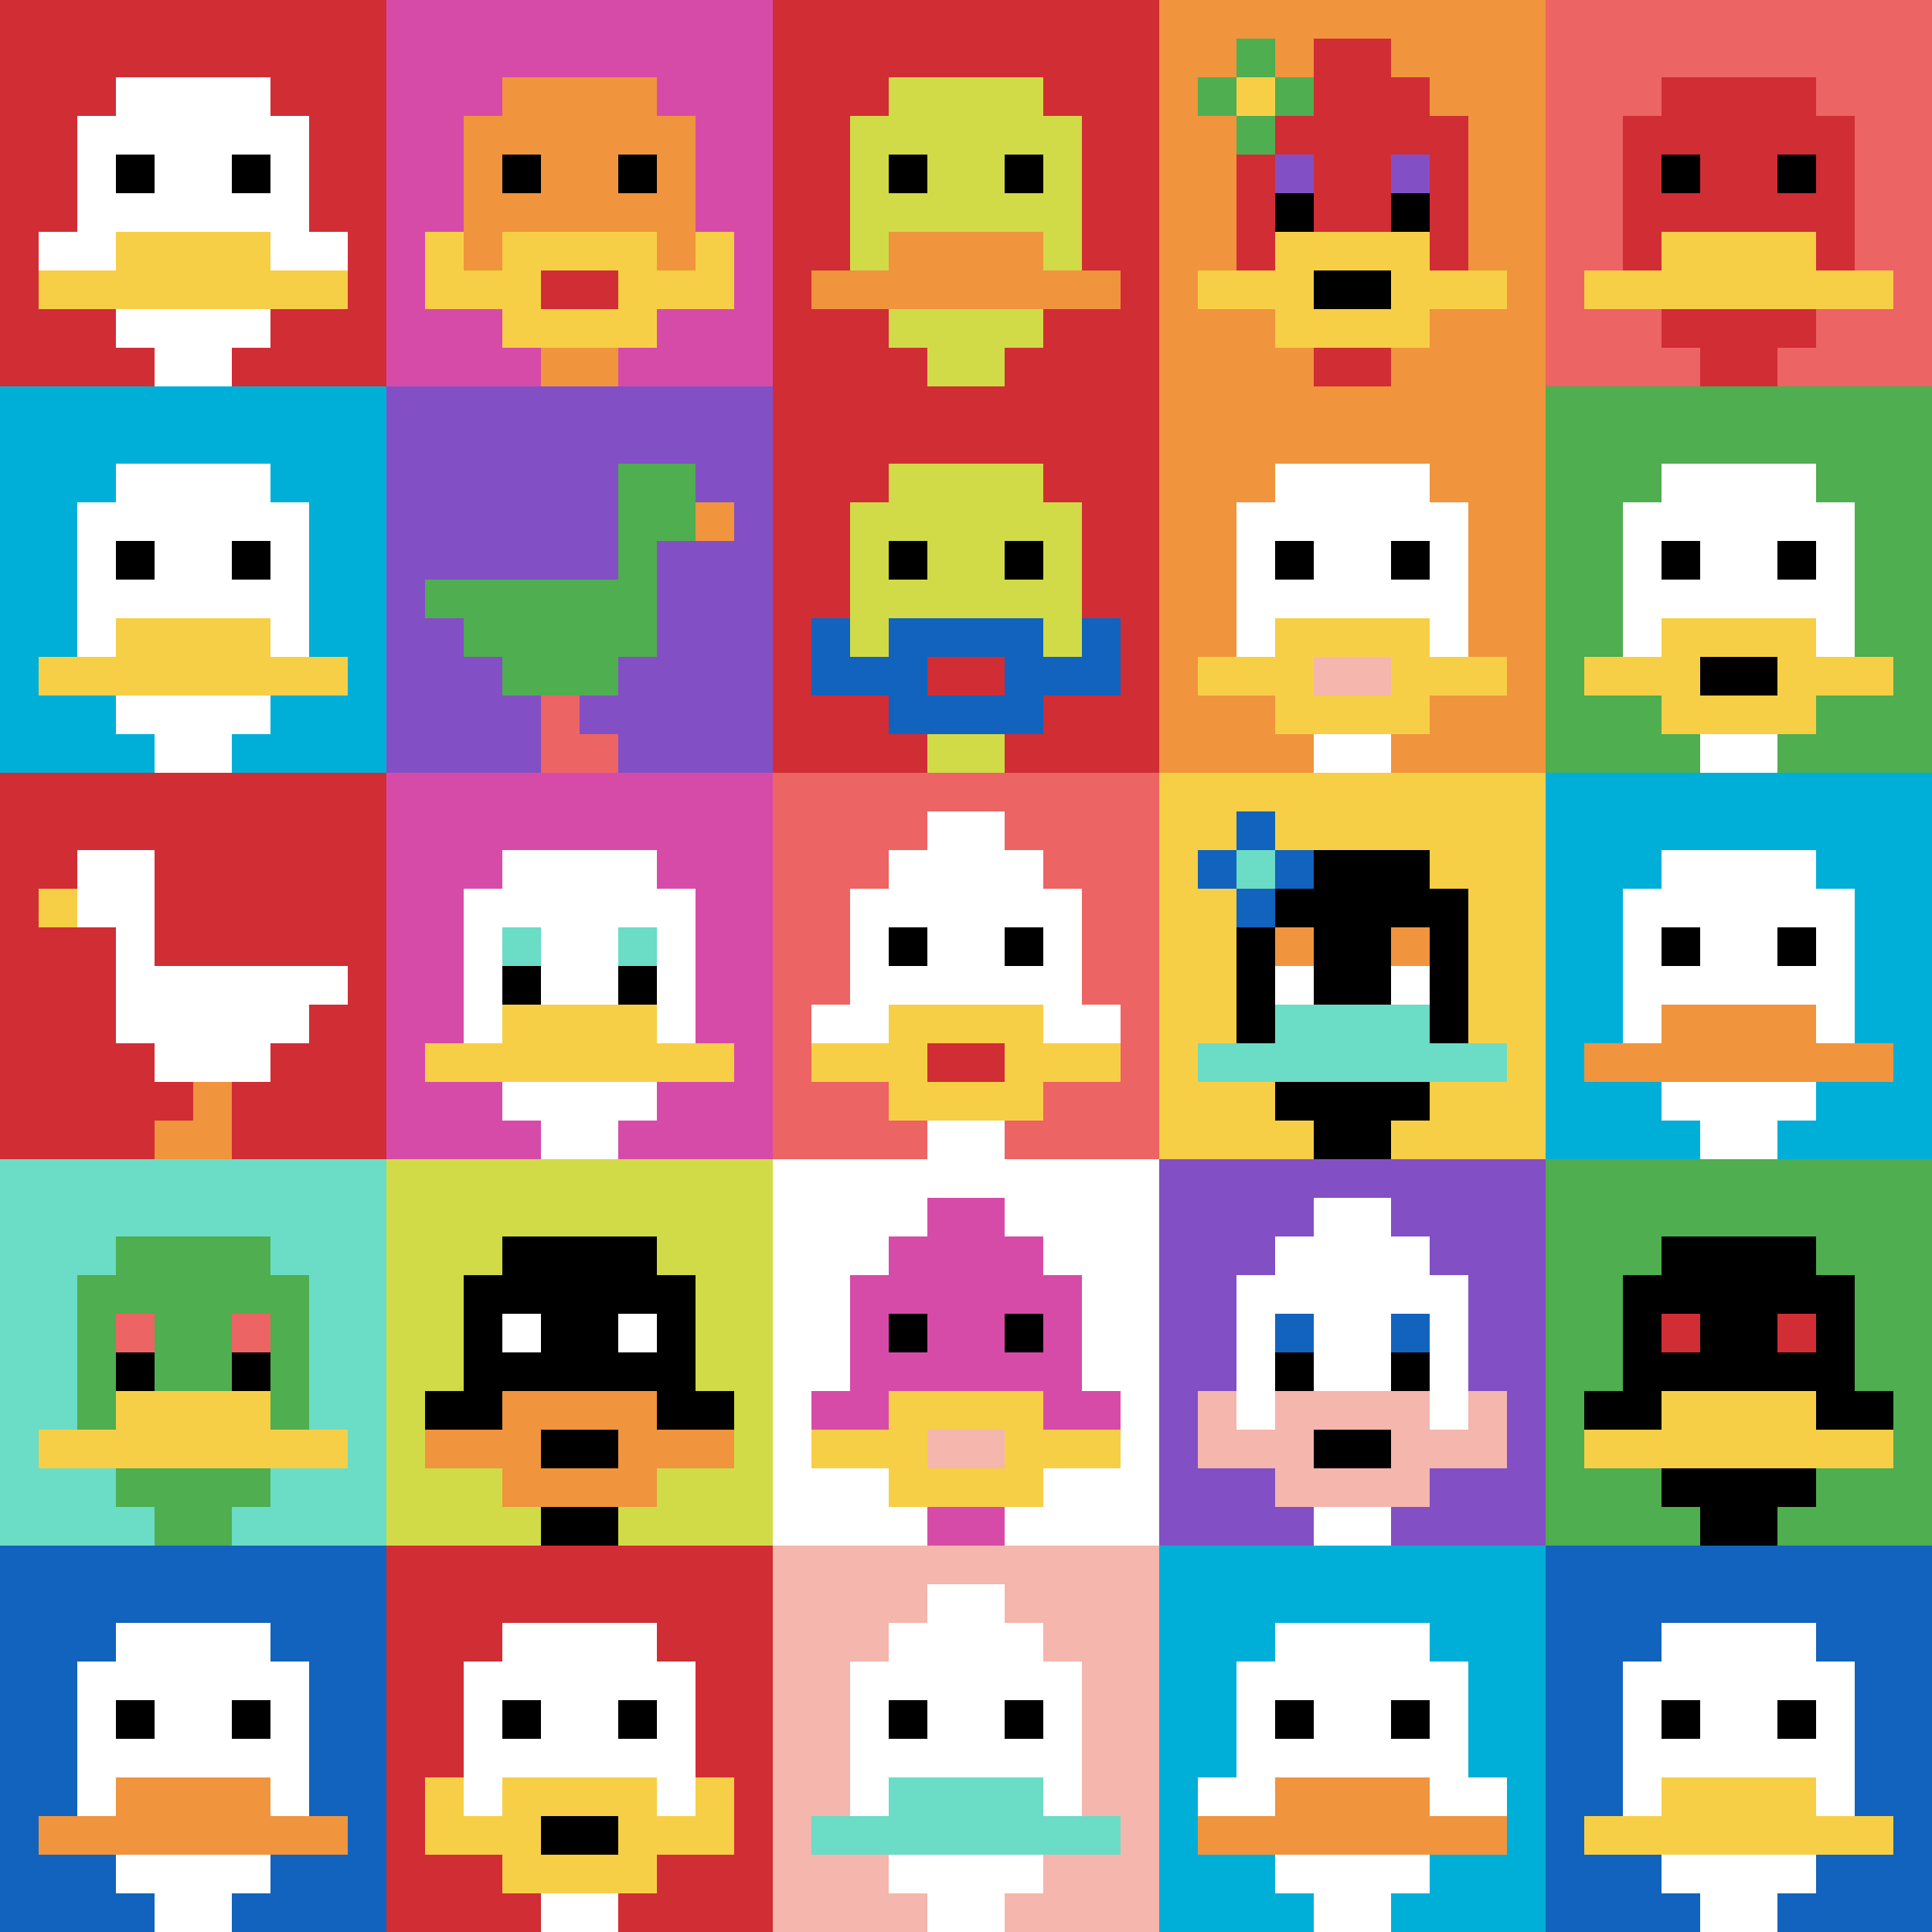 <svg xmlns="http://www.w3.org/2000/svg" version="1.1" width="918" height="918"><title>'goose-pfp-921272' by Dmitri Cherniak</title><desc>seed=921272
backgroundColor=#ffffff
padding=0
innerPadding=0
timeout=100
dimension=5
border=false
Save=function(){return n.handleSave()}
frame=394

Rendered at Mon Sep 16 2024 00:49:53 GMT+0800 (中国标准时间)
Generated in &lt;1ms
</desc><defs></defs><rect width="100%" height="100%" fill="#ffffff"></rect><g><g id="0-0"><rect x="0" y="0" height="183.6" width="183.6" fill="#D12D35"></rect><g><rect id="0-0-3-2-4-7" x="55.08" y="36.72" width="73.44" height="128.52" fill="#ffffff"></rect><rect id="0-0-2-3-6-5" x="36.72" y="55.08" width="110.16" height="91.8" fill="#ffffff"></rect><rect id="0-0-4-8-2-2" x="73.44" y="146.88" width="36.72" height="36.72" fill="#ffffff"></rect><rect id="0-0-1-6-8-1" x="18.36" y="110.16" width="146.88" height="18.36" fill="#ffffff"></rect><rect id="0-0-1-7-8-1" x="18.36" y="128.52" width="146.88" height="18.36" fill="#F7CF46"></rect><rect id="0-0-3-6-4-2" x="55.08" y="110.16" width="73.44" height="36.72" fill="#F7CF46"></rect><rect id="0-0-3-4-1-1" x="55.08" y="73.44" width="18.36" height="18.36" fill="#000000"></rect><rect id="0-0-6-4-1-1" x="110.16" y="73.44" width="18.36" height="18.36" fill="#000000"></rect></g><rect x="0" y="0" stroke="white" stroke-width="0" height="183.6" width="183.6" fill="none"></rect></g><g id="1-0"><rect x="183.6" y="0" height="183.6" width="183.6" fill="#D74BA8"></rect><g><rect id="183.6-0-3-2-4-7" x="238.68" y="36.72" width="73.44" height="128.52" fill="#F0943E"></rect><rect id="183.6-0-2-3-6-5" x="220.32" y="55.08" width="110.16" height="91.8" fill="#F0943E"></rect><rect id="183.6-0-4-8-2-2" x="257.04" y="146.88" width="36.72" height="36.72" fill="#F0943E"></rect><rect id="183.6-0-1-7-8-1" x="201.96" y="128.52" width="146.88" height="18.36" fill="#F7CF46"></rect><rect id="183.6-0-3-6-4-3" x="238.68" y="110.16" width="73.44" height="55.08" fill="#F7CF46"></rect><rect id="183.6-0-4-7-2-1" x="257.04" y="128.52" width="36.72" height="18.36" fill="#D12D35"></rect><rect id="183.6-0-1-6-1-2" x="201.96" y="110.16" width="18.36" height="36.72" fill="#F7CF46"></rect><rect id="183.6-0-8-6-1-2" x="330.48" y="110.16" width="18.36" height="36.72" fill="#F7CF46"></rect><rect id="183.6-0-3-4-1-1" x="238.68" y="73.44" width="18.36" height="18.36" fill="#000000"></rect><rect id="183.6-0-6-4-1-1" x="293.76" y="73.44" width="18.36" height="18.36" fill="#000000"></rect></g><rect x="183.6" y="0" stroke="white" stroke-width="0" height="183.6" width="183.6" fill="none"></rect></g><g id="2-0"><rect x="367.2" y="0" height="183.6" width="183.6" fill="#D12D35"></rect><g><rect id="367.2-0-3-2-4-7" x="422.28" y="36.72" width="73.44" height="128.52" fill="#D1DB47"></rect><rect id="367.2-0-2-3-6-5" x="403.92" y="55.08" width="110.16" height="91.8" fill="#D1DB47"></rect><rect id="367.2-0-4-8-2-2" x="440.64" y="146.88" width="36.72" height="36.72" fill="#D1DB47"></rect><rect id="367.2-0-1-7-8-1" x="385.56" y="128.52" width="146.88" height="18.36" fill="#F0943E"></rect><rect id="367.2-0-3-6-4-2" x="422.28" y="110.16" width="73.44" height="36.72" fill="#F0943E"></rect><rect id="367.2-0-3-4-1-1" x="422.28" y="73.44" width="18.36" height="18.36" fill="#000000"></rect><rect id="367.2-0-6-4-1-1" x="477.36" y="73.44" width="18.36" height="18.36" fill="#000000"></rect></g><rect x="367.2" y="0" stroke="white" stroke-width="0" height="183.6" width="183.6" fill="none"></rect></g><g id="3-0"><rect x="550.8" y="0" height="183.6" width="183.6" fill="#F0943E"></rect><g><rect id="550.8-0-3-2-4-7" x="605.88" y="36.72" width="73.44" height="128.52" fill="#D12D35"></rect><rect id="550.8-0-2-3-6-5" x="587.52" y="55.08" width="110.16" height="91.8" fill="#D12D35"></rect><rect id="550.8-0-4-8-2-2" x="624.24" y="146.88" width="36.72" height="36.72" fill="#D12D35"></rect><rect id="550.8-0-1-7-8-1" x="569.16" y="128.52" width="146.88" height="18.36" fill="#F7CF46"></rect><rect id="550.8-0-3-6-4-3" x="605.88" y="110.16" width="73.44" height="55.08" fill="#F7CF46"></rect><rect id="550.8-0-4-7-2-1" x="624.24" y="128.52" width="36.72" height="18.36" fill="#000000"></rect><rect id="550.8-0-3-4-1-1" x="605.88" y="73.44" width="18.36" height="18.36" fill="#834FC4"></rect><rect id="550.8-0-6-4-1-1" x="660.96" y="73.44" width="18.36" height="18.36" fill="#834FC4"></rect><rect id="550.8-0-3-5-1-1" x="605.88" y="91.8" width="18.36" height="18.36" fill="#000000"></rect><rect id="550.8-0-6-5-1-1" x="660.96" y="91.8" width="18.36" height="18.36" fill="#000000"></rect><rect id="550.8-0-4-1-2-2" x="624.24" y="18.36" width="36.72" height="36.72" fill="#D12D35"></rect><rect id="550.8-0-1-2-3-1" x="569.16" y="36.72" width="55.08" height="18.36" fill="#4FAE4F"></rect><rect id="550.8-0-2-1-1-3" x="587.52" y="18.36" width="18.36" height="55.08" fill="#4FAE4F"></rect><rect id="550.8-0-2-2-1-1" x="587.52" y="36.72" width="18.36" height="18.36" fill="#F7CF46"></rect></g><rect x="550.8" y="0" stroke="white" stroke-width="0" height="183.6" width="183.6" fill="none"></rect></g><g id="4-0"><rect x="734.4" y="0" height="183.6" width="183.6" fill="#EC6463"></rect><g><rect id="734.4-0-3-2-4-7" x="789.48" y="36.72" width="73.44" height="128.52" fill="#D12D35"></rect><rect id="734.4-0-2-3-6-5" x="771.12" y="55.08" width="110.16" height="91.8" fill="#D12D35"></rect><rect id="734.4-0-4-8-2-2" x="807.84" y="146.88" width="36.72" height="36.72" fill="#D12D35"></rect><rect id="734.4-0-1-7-8-1" x="752.76" y="128.52" width="146.88" height="18.36" fill="#F7CF46"></rect><rect id="734.4-0-3-6-4-2" x="789.48" y="110.16" width="73.44" height="36.72" fill="#F7CF46"></rect><rect id="734.4-0-3-4-1-1" x="789.48" y="73.44" width="18.36" height="18.36" fill="#000000"></rect><rect id="734.4-0-6-4-1-1" x="844.56" y="73.44" width="18.36" height="18.36" fill="#000000"></rect></g><rect x="734.4" y="0" stroke="white" stroke-width="0" height="183.6" width="183.6" fill="none"></rect></g><g id="0-1"><rect x="0" y="183.6" height="183.6" width="183.6" fill="#00AFD7"></rect><g><rect id="0-183.6-3-2-4-7" x="55.08" y="220.32" width="73.44" height="128.52" fill="#ffffff"></rect><rect id="0-183.6-2-3-6-5" x="36.72" y="238.68" width="110.16" height="91.8" fill="#ffffff"></rect><rect id="0-183.6-4-8-2-2" x="73.44" y="330.48" width="36.72" height="36.72" fill="#ffffff"></rect><rect id="0-183.6-1-7-8-1" x="18.36" y="312.12" width="146.88" height="18.36" fill="#F7CF46"></rect><rect id="0-183.6-3-6-4-2" x="55.08" y="293.76" width="73.44" height="36.72" fill="#F7CF46"></rect><rect id="0-183.6-3-4-1-1" x="55.08" y="257.04" width="18.36" height="18.36" fill="#000000"></rect><rect id="0-183.6-6-4-1-1" x="110.16" y="257.04" width="18.36" height="18.36" fill="#000000"></rect></g><rect x="0" y="183.6" stroke="white" stroke-width="0" height="183.6" width="183.6" fill="none"></rect></g><g id="1-1"><rect x="183.6" y="183.6" height="183.6" width="183.6" fill="#834FC4"></rect><g><rect id="183.6-183.6-6-2-2-2" x="293.76" y="220.32" width="36.72" height="36.72" fill="#4FAE4F"></rect><rect id="183.6-183.6-6-2-1-4" x="293.76" y="220.32" width="18.36" height="73.44" fill="#4FAE4F"></rect><rect id="183.6-183.6-1-5-5-1" x="201.96" y="275.4" width="91.8" height="18.36" fill="#4FAE4F"></rect><rect id="183.6-183.6-2-5-5-2" x="220.32" y="275.4" width="91.8" height="36.72" fill="#4FAE4F"></rect><rect id="183.6-183.6-3-5-3-3" x="238.68" y="275.4" width="55.08" height="55.08" fill="#4FAE4F"></rect><rect id="183.6-183.6-8-3-1-1" x="330.48" y="238.68" width="18.36" height="18.36" fill="#F0943E"></rect><rect id="183.6-183.6-4-8-1-2" x="257.04" y="330.48" width="18.36" height="36.72" fill="#EC6463"></rect><rect id="183.6-183.6-4-9-2-1" x="257.04" y="348.84" width="36.72" height="18.36" fill="#EC6463"></rect></g><rect x="183.6" y="183.6" stroke="white" stroke-width="0" height="183.6" width="183.6" fill="none"></rect></g><g id="2-1"><rect x="367.2" y="183.6" height="183.6" width="183.6" fill="#D12D35"></rect><g><rect id="367.2-183.6-3-2-4-7" x="422.28" y="220.32" width="73.44" height="128.52" fill="#D1DB47"></rect><rect id="367.2-183.6-2-3-6-5" x="403.92" y="238.68" width="110.16" height="91.8" fill="#D1DB47"></rect><rect id="367.2-183.6-4-8-2-2" x="440.64" y="330.48" width="36.72" height="36.72" fill="#D1DB47"></rect><rect id="367.2-183.6-1-7-8-1" x="385.56" y="312.12" width="146.88" height="18.36" fill="#1263BD"></rect><rect id="367.2-183.6-3-6-4-3" x="422.28" y="293.76" width="73.44" height="55.08" fill="#1263BD"></rect><rect id="367.2-183.6-4-7-2-1" x="440.64" y="312.12" width="36.72" height="18.36" fill="#D12D35"></rect><rect id="367.2-183.6-1-6-1-2" x="385.56" y="293.76" width="18.36" height="36.72" fill="#1263BD"></rect><rect id="367.2-183.6-8-6-1-2" x="514.08" y="293.76" width="18.36" height="36.72" fill="#1263BD"></rect><rect id="367.2-183.6-3-4-1-1" x="422.28" y="257.04" width="18.36" height="18.36" fill="#000000"></rect><rect id="367.2-183.6-6-4-1-1" x="477.36" y="257.04" width="18.36" height="18.36" fill="#000000"></rect></g><rect x="367.2" y="183.6" stroke="white" stroke-width="0" height="183.6" width="183.6" fill="none"></rect></g><g id="3-1"><rect x="550.8" y="183.6" height="183.6" width="183.6" fill="#F0943E"></rect><g><rect id="550.8-183.6-3-2-4-7" x="605.88" y="220.32" width="73.44" height="128.52" fill="#ffffff"></rect><rect id="550.8-183.6-2-3-6-5" x="587.52" y="238.68" width="110.16" height="91.8" fill="#ffffff"></rect><rect id="550.8-183.6-4-8-2-2" x="624.24" y="330.48" width="36.72" height="36.72" fill="#ffffff"></rect><rect id="550.8-183.6-1-7-8-1" x="569.16" y="312.12" width="146.88" height="18.36" fill="#F7CF46"></rect><rect id="550.8-183.6-3-6-4-3" x="605.88" y="293.76" width="73.44" height="55.08" fill="#F7CF46"></rect><rect id="550.8-183.6-4-7-2-1" x="624.24" y="312.12" width="36.72" height="18.36" fill="#F4B6AD"></rect><rect id="550.8-183.6-3-4-1-1" x="605.88" y="257.04" width="18.36" height="18.36" fill="#000000"></rect><rect id="550.8-183.6-6-4-1-1" x="660.96" y="257.04" width="18.36" height="18.36" fill="#000000"></rect></g><rect x="550.8" y="183.6" stroke="white" stroke-width="0" height="183.6" width="183.6" fill="none"></rect></g><g id="4-1"><rect x="734.4" y="183.6" height="183.6" width="183.6" fill="#4FAE4F"></rect><g><rect id="734.4-183.6-3-2-4-7" x="789.48" y="220.32" width="73.44" height="128.52" fill="#ffffff"></rect><rect id="734.4-183.6-2-3-6-5" x="771.12" y="238.68" width="110.16" height="91.8" fill="#ffffff"></rect><rect id="734.4-183.6-4-8-2-2" x="807.84" y="330.48" width="36.72" height="36.72" fill="#ffffff"></rect><rect id="734.4-183.6-1-7-8-1" x="752.76" y="312.12" width="146.88" height="18.36" fill="#F7CF46"></rect><rect id="734.4-183.6-3-6-4-3" x="789.48" y="293.76" width="73.44" height="55.08" fill="#F7CF46"></rect><rect id="734.4-183.6-4-7-2-1" x="807.84" y="312.12" width="36.72" height="18.36" fill="#000000"></rect><rect id="734.4-183.6-3-4-1-1" x="789.48" y="257.04" width="18.36" height="18.36" fill="#000000"></rect><rect id="734.4-183.6-6-4-1-1" x="844.56" y="257.04" width="18.36" height="18.36" fill="#000000"></rect></g><rect x="734.4" y="183.6" stroke="white" stroke-width="0" height="183.6" width="183.6" fill="none"></rect></g><g id="0-2"><rect x="0" y="367.2" height="183.6" width="183.6" fill="#D12D35"></rect><g><rect id="0-367.2-2-2-2-2" x="36.72" y="403.92" width="36.72" height="36.72" fill="#ffffff"></rect><rect id="0-367.2-3-2-1-4" x="55.08" y="403.92" width="18.36" height="73.44" fill="#ffffff"></rect><rect id="0-367.2-4-5-5-1" x="73.44" y="459" width="91.8" height="18.36" fill="#ffffff"></rect><rect id="0-367.2-3-5-5-2" x="55.08" y="459" width="91.8" height="36.72" fill="#ffffff"></rect><rect id="0-367.2-4-5-3-3" x="73.44" y="459" width="55.08" height="55.08" fill="#ffffff"></rect><rect id="0-367.2-1-3-1-1" x="18.36" y="422.28" width="18.36" height="18.36" fill="#F7CF46"></rect><rect id="0-367.2-5-8-1-2" x="91.8" y="514.08" width="18.36" height="36.72" fill="#F0943E"></rect><rect id="0-367.2-4-9-2-1" x="73.44" y="532.44" width="36.72" height="18.36" fill="#F0943E"></rect></g><rect x="0" y="367.2" stroke="white" stroke-width="0" height="183.6" width="183.6" fill="none"></rect></g><g id="1-2"><rect x="183.6" y="367.2" height="183.6" width="183.6" fill="#D74BA8"></rect><g><rect id="183.6-367.2-3-2-4-7" x="238.68" y="403.92" width="73.44" height="128.52" fill="#ffffff"></rect><rect id="183.6-367.2-2-3-6-5" x="220.32" y="422.28" width="110.16" height="91.8" fill="#ffffff"></rect><rect id="183.6-367.2-4-8-2-2" x="257.04" y="514.08" width="36.72" height="36.72" fill="#ffffff"></rect><rect id="183.6-367.2-1-7-8-1" x="201.96" y="495.72" width="146.88" height="18.36" fill="#F7CF46"></rect><rect id="183.6-367.2-3-6-4-2" x="238.68" y="477.36" width="73.44" height="36.72" fill="#F7CF46"></rect><rect id="183.6-367.2-3-4-1-1" x="238.68" y="440.64" width="18.36" height="18.36" fill="#6BDCC5"></rect><rect id="183.6-367.2-6-4-1-1" x="293.76" y="440.64" width="18.36" height="18.36" fill="#6BDCC5"></rect><rect id="183.6-367.2-3-5-1-1" x="238.68" y="459" width="18.36" height="18.36" fill="#000000"></rect><rect id="183.6-367.2-6-5-1-1" x="293.76" y="459" width="18.36" height="18.36" fill="#000000"></rect></g><rect x="183.6" y="367.2" stroke="white" stroke-width="0" height="183.6" width="183.6" fill="none"></rect></g><g id="2-2"><rect x="367.2" y="367.2" height="183.6" width="183.6" fill="#EC6463"></rect><g><rect id="367.2-367.2-3-2-4-7" x="422.28" y="403.92" width="73.44" height="128.52" fill="#ffffff"></rect><rect id="367.2-367.2-2-3-6-5" x="403.92" y="422.28" width="110.16" height="91.8" fill="#ffffff"></rect><rect id="367.2-367.2-4-8-2-2" x="440.64" y="514.08" width="36.72" height="36.72" fill="#ffffff"></rect><rect id="367.2-367.2-1-6-8-1" x="385.56" y="477.36" width="146.88" height="18.36" fill="#ffffff"></rect><rect id="367.2-367.2-1-7-8-1" x="385.56" y="495.72" width="146.88" height="18.36" fill="#F7CF46"></rect><rect id="367.2-367.2-3-6-4-3" x="422.28" y="477.36" width="73.44" height="55.08" fill="#F7CF46"></rect><rect id="367.2-367.2-4-7-2-1" x="440.64" y="495.72" width="36.72" height="18.36" fill="#D12D35"></rect><rect id="367.2-367.2-3-4-1-1" x="422.28" y="440.64" width="18.36" height="18.36" fill="#000000"></rect><rect id="367.2-367.2-6-4-1-1" x="477.36" y="440.64" width="18.36" height="18.36" fill="#000000"></rect><rect id="367.2-367.2-4-1-2-2" x="440.64" y="385.56" width="36.72" height="36.72" fill="#ffffff"></rect></g><rect x="367.2" y="367.2" stroke="white" stroke-width="0" height="183.6" width="183.6" fill="none"></rect></g><g id="3-2"><rect x="550.8" y="367.2" height="183.6" width="183.6" fill="#F7CF46"></rect><g><rect id="550.8-367.2-3-2-4-7" x="605.88" y="403.92" width="73.44" height="128.52" fill="#000000"></rect><rect id="550.8-367.2-2-3-6-5" x="587.52" y="422.28" width="110.16" height="91.8" fill="#000000"></rect><rect id="550.8-367.2-4-8-2-2" x="624.24" y="514.08" width="36.72" height="36.72" fill="#000000"></rect><rect id="550.8-367.2-1-7-8-1" x="569.16" y="495.72" width="146.88" height="18.36" fill="#6BDCC5"></rect><rect id="550.8-367.2-3-6-4-2" x="605.88" y="477.36" width="73.44" height="36.72" fill="#6BDCC5"></rect><rect id="550.8-367.2-3-4-1-1" x="605.88" y="440.64" width="18.36" height="18.36" fill="#F0943E"></rect><rect id="550.8-367.2-6-4-1-1" x="660.96" y="440.64" width="18.36" height="18.36" fill="#F0943E"></rect><rect id="550.8-367.2-3-5-1-1" x="605.88" y="459" width="18.36" height="18.36" fill="#ffffff"></rect><rect id="550.8-367.2-6-5-1-1" x="660.96" y="459" width="18.36" height="18.36" fill="#ffffff"></rect><rect id="550.8-367.2-1-2-3-1" x="569.16" y="403.92" width="55.08" height="18.36" fill="#1263BD"></rect><rect id="550.8-367.2-2-1-1-3" x="587.52" y="385.56" width="18.36" height="55.08" fill="#1263BD"></rect><rect id="550.8-367.2-2-2-1-1" x="587.52" y="403.92" width="18.36" height="18.36" fill="#6BDCC5"></rect></g><rect x="550.8" y="367.2" stroke="white" stroke-width="0" height="183.6" width="183.6" fill="none"></rect></g><g id="4-2"><rect x="734.4" y="367.2" height="183.6" width="183.6" fill="#00AFD7"></rect><g><rect id="734.4-367.2-3-2-4-7" x="789.48" y="403.92" width="73.44" height="128.52" fill="#ffffff"></rect><rect id="734.4-367.2-2-3-6-5" x="771.12" y="422.28" width="110.16" height="91.8" fill="#ffffff"></rect><rect id="734.4-367.2-4-8-2-2" x="807.84" y="514.08" width="36.72" height="36.72" fill="#ffffff"></rect><rect id="734.4-367.2-1-7-8-1" x="752.76" y="495.72" width="146.88" height="18.36" fill="#F0943E"></rect><rect id="734.4-367.2-3-6-4-2" x="789.48" y="477.36" width="73.44" height="36.72" fill="#F0943E"></rect><rect id="734.4-367.2-3-4-1-1" x="789.48" y="440.64" width="18.36" height="18.36" fill="#000000"></rect><rect id="734.4-367.2-6-4-1-1" x="844.56" y="440.64" width="18.36" height="18.36" fill="#000000"></rect></g><rect x="734.4" y="367.2" stroke="white" stroke-width="0" height="183.6" width="183.6" fill="none"></rect></g><g id="0-3"><rect x="0" y="550.8" height="183.6" width="183.6" fill="#6BDCC5"></rect><g><rect id="0-550.8-3-2-4-7" x="55.08" y="587.52" width="73.44" height="128.52" fill="#4FAE4F"></rect><rect id="0-550.8-2-3-6-5" x="36.72" y="605.88" width="110.16" height="91.8" fill="#4FAE4F"></rect><rect id="0-550.8-4-8-2-2" x="73.44" y="697.68" width="36.72" height="36.72" fill="#4FAE4F"></rect><rect id="0-550.8-1-7-8-1" x="18.36" y="679.32" width="146.88" height="18.36" fill="#F7CF46"></rect><rect id="0-550.8-3-6-4-2" x="55.08" y="660.96" width="73.44" height="36.72" fill="#F7CF46"></rect><rect id="0-550.8-3-4-1-1" x="55.08" y="624.24" width="18.36" height="18.36" fill="#EC6463"></rect><rect id="0-550.8-6-4-1-1" x="110.16" y="624.24" width="18.36" height="18.36" fill="#EC6463"></rect><rect id="0-550.8-3-5-1-1" x="55.08" y="642.6" width="18.36" height="18.36" fill="#000000"></rect><rect id="0-550.8-6-5-1-1" x="110.16" y="642.6" width="18.36" height="18.36" fill="#000000"></rect></g><rect x="0" y="550.8" stroke="white" stroke-width="0" height="183.6" width="183.6" fill="none"></rect></g><g id="1-3"><rect x="183.6" y="550.8" height="183.6" width="183.6" fill="#D1DB47"></rect><g><rect id="183.6-550.8-3-2-4-7" x="238.68" y="587.52" width="73.44" height="128.52" fill="#000000"></rect><rect id="183.6-550.8-2-3-6-5" x="220.32" y="605.88" width="110.16" height="91.8" fill="#000000"></rect><rect id="183.6-550.8-4-8-2-2" x="257.04" y="697.68" width="36.72" height="36.72" fill="#000000"></rect><rect id="183.6-550.8-1-6-8-1" x="201.96" y="660.96" width="146.88" height="18.36" fill="#000000"></rect><rect id="183.6-550.8-1-7-8-1" x="201.96" y="679.32" width="146.88" height="18.36" fill="#F0943E"></rect><rect id="183.6-550.8-3-6-4-3" x="238.68" y="660.96" width="73.44" height="55.08" fill="#F0943E"></rect><rect id="183.6-550.8-4-7-2-1" x="257.04" y="679.32" width="36.72" height="18.36" fill="#000000"></rect><rect id="183.6-550.8-3-4-1-1" x="238.68" y="624.24" width="18.36" height="18.36" fill="#ffffff"></rect><rect id="183.6-550.8-6-4-1-1" x="293.76" y="624.24" width="18.36" height="18.36" fill="#ffffff"></rect></g><rect x="183.6" y="550.8" stroke="white" stroke-width="0" height="183.6" width="183.6" fill="none"></rect></g><g id="2-3"><rect x="367.2" y="550.8" height="183.6" width="183.6" fill="#ffffff"></rect><g><rect id="367.2-550.8-3-2-4-7" x="422.28" y="587.52" width="73.44" height="128.52" fill="#D74BA8"></rect><rect id="367.2-550.8-2-3-6-5" x="403.92" y="605.88" width="110.16" height="91.8" fill="#D74BA8"></rect><rect id="367.2-550.8-4-8-2-2" x="440.64" y="697.68" width="36.72" height="36.72" fill="#D74BA8"></rect><rect id="367.2-550.8-1-6-8-1" x="385.56" y="660.96" width="146.88" height="18.36" fill="#D74BA8"></rect><rect id="367.2-550.8-1-7-8-1" x="385.56" y="679.32" width="146.88" height="18.36" fill="#F7CF46"></rect><rect id="367.2-550.8-3-6-4-3" x="422.28" y="660.96" width="73.44" height="55.08" fill="#F7CF46"></rect><rect id="367.2-550.8-4-7-2-1" x="440.64" y="679.32" width="36.72" height="18.36" fill="#F4B6AD"></rect><rect id="367.2-550.8-3-4-1-1" x="422.28" y="624.24" width="18.36" height="18.36" fill="#000000"></rect><rect id="367.2-550.8-6-4-1-1" x="477.36" y="624.24" width="18.36" height="18.36" fill="#000000"></rect><rect id="367.2-550.8-4-1-2-2" x="440.64" y="569.16" width="36.72" height="36.72" fill="#D74BA8"></rect></g><rect x="367.2" y="550.8" stroke="white" stroke-width="0" height="183.6" width="183.6" fill="none"></rect></g><g id="3-3"><rect x="550.8" y="550.8" height="183.6" width="183.6" fill="#834FC4"></rect><g><rect id="550.8-550.8-3-2-4-7" x="605.88" y="587.52" width="73.44" height="128.52" fill="#ffffff"></rect><rect id="550.8-550.8-2-3-6-5" x="587.52" y="605.88" width="110.16" height="91.8" fill="#ffffff"></rect><rect id="550.8-550.8-4-8-2-2" x="624.24" y="697.68" width="36.72" height="36.72" fill="#ffffff"></rect><rect id="550.8-550.8-1-7-8-1" x="569.16" y="679.32" width="146.88" height="18.36" fill="#F4B6AD"></rect><rect id="550.8-550.8-3-6-4-3" x="605.88" y="660.96" width="73.44" height="55.08" fill="#F4B6AD"></rect><rect id="550.8-550.8-4-7-2-1" x="624.24" y="679.32" width="36.72" height="18.36" fill="#000000"></rect><rect id="550.8-550.8-1-6-1-2" x="569.16" y="660.96" width="18.36" height="36.72" fill="#F4B6AD"></rect><rect id="550.8-550.8-8-6-1-2" x="697.68" y="660.96" width="18.36" height="36.72" fill="#F4B6AD"></rect><rect id="550.8-550.8-3-4-1-1" x="605.88" y="624.24" width="18.36" height="18.36" fill="#1263BD"></rect><rect id="550.8-550.8-6-4-1-1" x="660.96" y="624.24" width="18.36" height="18.36" fill="#1263BD"></rect><rect id="550.8-550.8-3-5-1-1" x="605.88" y="642.6" width="18.36" height="18.36" fill="#000000"></rect><rect id="550.8-550.8-6-5-1-1" x="660.96" y="642.6" width="18.36" height="18.36" fill="#000000"></rect><rect id="550.8-550.8-4-1-2-2" x="624.24" y="569.16" width="36.72" height="36.72" fill="#ffffff"></rect></g><rect x="550.8" y="550.8" stroke="white" stroke-width="0" height="183.6" width="183.6" fill="none"></rect></g><g id="4-3"><rect x="734.4" y="550.8" height="183.6" width="183.6" fill="#4FAE4F"></rect><g><rect id="734.4-550.8-3-2-4-7" x="789.48" y="587.52" width="73.44" height="128.52" fill="#000000"></rect><rect id="734.4-550.8-2-3-6-5" x="771.12" y="605.88" width="110.16" height="91.8" fill="#000000"></rect><rect id="734.4-550.8-4-8-2-2" x="807.84" y="697.68" width="36.72" height="36.72" fill="#000000"></rect><rect id="734.4-550.8-1-6-8-1" x="752.76" y="660.96" width="146.88" height="18.36" fill="#000000"></rect><rect id="734.4-550.8-1-7-8-1" x="752.76" y="679.32" width="146.88" height="18.36" fill="#F7CF46"></rect><rect id="734.4-550.8-3-6-4-2" x="789.48" y="660.96" width="73.44" height="36.72" fill="#F7CF46"></rect><rect id="734.4-550.8-3-4-1-1" x="789.48" y="624.24" width="18.36" height="18.36" fill="#D12D35"></rect><rect id="734.4-550.8-6-4-1-1" x="844.56" y="624.24" width="18.36" height="18.36" fill="#D12D35"></rect></g><rect x="734.4" y="550.8" stroke="white" stroke-width="0" height="183.6" width="183.6" fill="none"></rect></g><g id="0-4"><rect x="0" y="734.4" height="183.6" width="183.6" fill="#1263BD"></rect><g><rect id="0-734.4-3-2-4-7" x="55.08" y="771.12" width="73.44" height="128.52" fill="#ffffff"></rect><rect id="0-734.4-2-3-6-5" x="36.72" y="789.48" width="110.16" height="91.8" fill="#ffffff"></rect><rect id="0-734.4-4-8-2-2" x="73.44" y="881.28" width="36.72" height="36.72" fill="#ffffff"></rect><rect id="0-734.4-1-7-8-1" x="18.36" y="862.92" width="146.88" height="18.36" fill="#F0943E"></rect><rect id="0-734.4-3-6-4-2" x="55.08" y="844.56" width="73.44" height="36.72" fill="#F0943E"></rect><rect id="0-734.4-3-4-1-1" x="55.08" y="807.84" width="18.36" height="18.36" fill="#000000"></rect><rect id="0-734.4-6-4-1-1" x="110.16" y="807.84" width="18.36" height="18.36" fill="#000000"></rect></g><rect x="0" y="734.4" stroke="white" stroke-width="0" height="183.6" width="183.6" fill="none"></rect></g><g id="1-4"><rect x="183.6" y="734.4" height="183.6" width="183.6" fill="#D12D35"></rect><g><rect id="183.6-734.4-3-2-4-7" x="238.68" y="771.12" width="73.44" height="128.52" fill="#ffffff"></rect><rect id="183.6-734.4-2-3-6-5" x="220.32" y="789.48" width="110.16" height="91.8" fill="#ffffff"></rect><rect id="183.6-734.4-4-8-2-2" x="257.04" y="881.28" width="36.72" height="36.72" fill="#ffffff"></rect><rect id="183.6-734.4-1-7-8-1" x="201.96" y="862.92" width="146.88" height="18.36" fill="#F7CF46"></rect><rect id="183.6-734.4-3-6-4-3" x="238.68" y="844.56" width="73.44" height="55.08" fill="#F7CF46"></rect><rect id="183.6-734.4-4-7-2-1" x="257.04" y="862.92" width="36.72" height="18.36" fill="#000000"></rect><rect id="183.6-734.4-1-6-1-2" x="201.96" y="844.56" width="18.36" height="36.72" fill="#F7CF46"></rect><rect id="183.6-734.4-8-6-1-2" x="330.48" y="844.56" width="18.36" height="36.72" fill="#F7CF46"></rect><rect id="183.6-734.4-3-4-1-1" x="238.68" y="807.84" width="18.36" height="18.36" fill="#000000"></rect><rect id="183.6-734.4-6-4-1-1" x="293.76" y="807.84" width="18.36" height="18.36" fill="#000000"></rect></g><rect x="183.6" y="734.4" stroke="white" stroke-width="0" height="183.6" width="183.6" fill="none"></rect></g><g id="2-4"><rect x="367.2" y="734.4" height="183.6" width="183.6" fill="#F4B6AD"></rect><g><rect id="367.2-734.4-3-2-4-7" x="422.28" y="771.12" width="73.44" height="128.52" fill="#ffffff"></rect><rect id="367.2-734.4-2-3-6-5" x="403.92" y="789.48" width="110.16" height="91.8" fill="#ffffff"></rect><rect id="367.2-734.4-4-8-2-2" x="440.64" y="881.28" width="36.72" height="36.72" fill="#ffffff"></rect><rect id="367.2-734.4-1-7-8-1" x="385.56" y="862.92" width="146.88" height="18.36" fill="#6BDCC5"></rect><rect id="367.2-734.4-3-6-4-2" x="422.28" y="844.56" width="73.44" height="36.72" fill="#6BDCC5"></rect><rect id="367.2-734.4-3-4-1-1" x="422.28" y="807.84" width="18.36" height="18.36" fill="#000000"></rect><rect id="367.2-734.4-6-4-1-1" x="477.36" y="807.84" width="18.36" height="18.36" fill="#000000"></rect><rect id="367.2-734.4-4-1-2-2" x="440.64" y="752.76" width="36.72" height="36.72" fill="#ffffff"></rect></g><rect x="367.2" y="734.4" stroke="white" stroke-width="0" height="183.6" width="183.6" fill="none"></rect></g><g id="3-4"><rect x="550.8" y="734.4" height="183.6" width="183.6" fill="#00AFD7"></rect><g><rect id="550.8-734.4-3-2-4-7" x="605.88" y="771.12" width="73.44" height="128.52" fill="#ffffff"></rect><rect id="550.8-734.4-2-3-6-5" x="587.52" y="789.48" width="110.16" height="91.8" fill="#ffffff"></rect><rect id="550.8-734.4-4-8-2-2" x="624.24" y="881.28" width="36.72" height="36.72" fill="#ffffff"></rect><rect id="550.8-734.4-1-6-8-1" x="569.16" y="844.56" width="146.88" height="18.36" fill="#ffffff"></rect><rect id="550.8-734.4-1-7-8-1" x="569.16" y="862.92" width="146.88" height="18.36" fill="#F0943E"></rect><rect id="550.8-734.4-3-6-4-2" x="605.88" y="844.56" width="73.44" height="36.72" fill="#F0943E"></rect><rect id="550.8-734.4-3-4-1-1" x="605.88" y="807.84" width="18.36" height="18.36" fill="#000000"></rect><rect id="550.8-734.4-6-4-1-1" x="660.96" y="807.84" width="18.36" height="18.36" fill="#000000"></rect></g><rect x="550.8" y="734.4" stroke="white" stroke-width="0" height="183.6" width="183.6" fill="none"></rect></g><g id="4-4"><rect x="734.4" y="734.4" height="183.6" width="183.6" fill="#1263BD"></rect><g><rect id="734.4-734.4-3-2-4-7" x="789.48" y="771.12" width="73.44" height="128.52" fill="#ffffff"></rect><rect id="734.4-734.4-2-3-6-5" x="771.12" y="789.48" width="110.16" height="91.8" fill="#ffffff"></rect><rect id="734.4-734.4-4-8-2-2" x="807.84" y="881.28" width="36.72" height="36.72" fill="#ffffff"></rect><rect id="734.4-734.4-1-7-8-1" x="752.76" y="862.92" width="146.88" height="18.36" fill="#F7CF46"></rect><rect id="734.4-734.4-3-6-4-2" x="789.48" y="844.56" width="73.44" height="36.72" fill="#F7CF46"></rect><rect id="734.4-734.4-3-4-1-1" x="789.48" y="807.84" width="18.36" height="18.36" fill="#000000"></rect><rect id="734.4-734.4-6-4-1-1" x="844.56" y="807.84" width="18.36" height="18.36" fill="#000000"></rect></g><rect x="734.4" y="734.4" stroke="white" stroke-width="0" height="183.6" width="183.6" fill="none"></rect></g></g></svg>